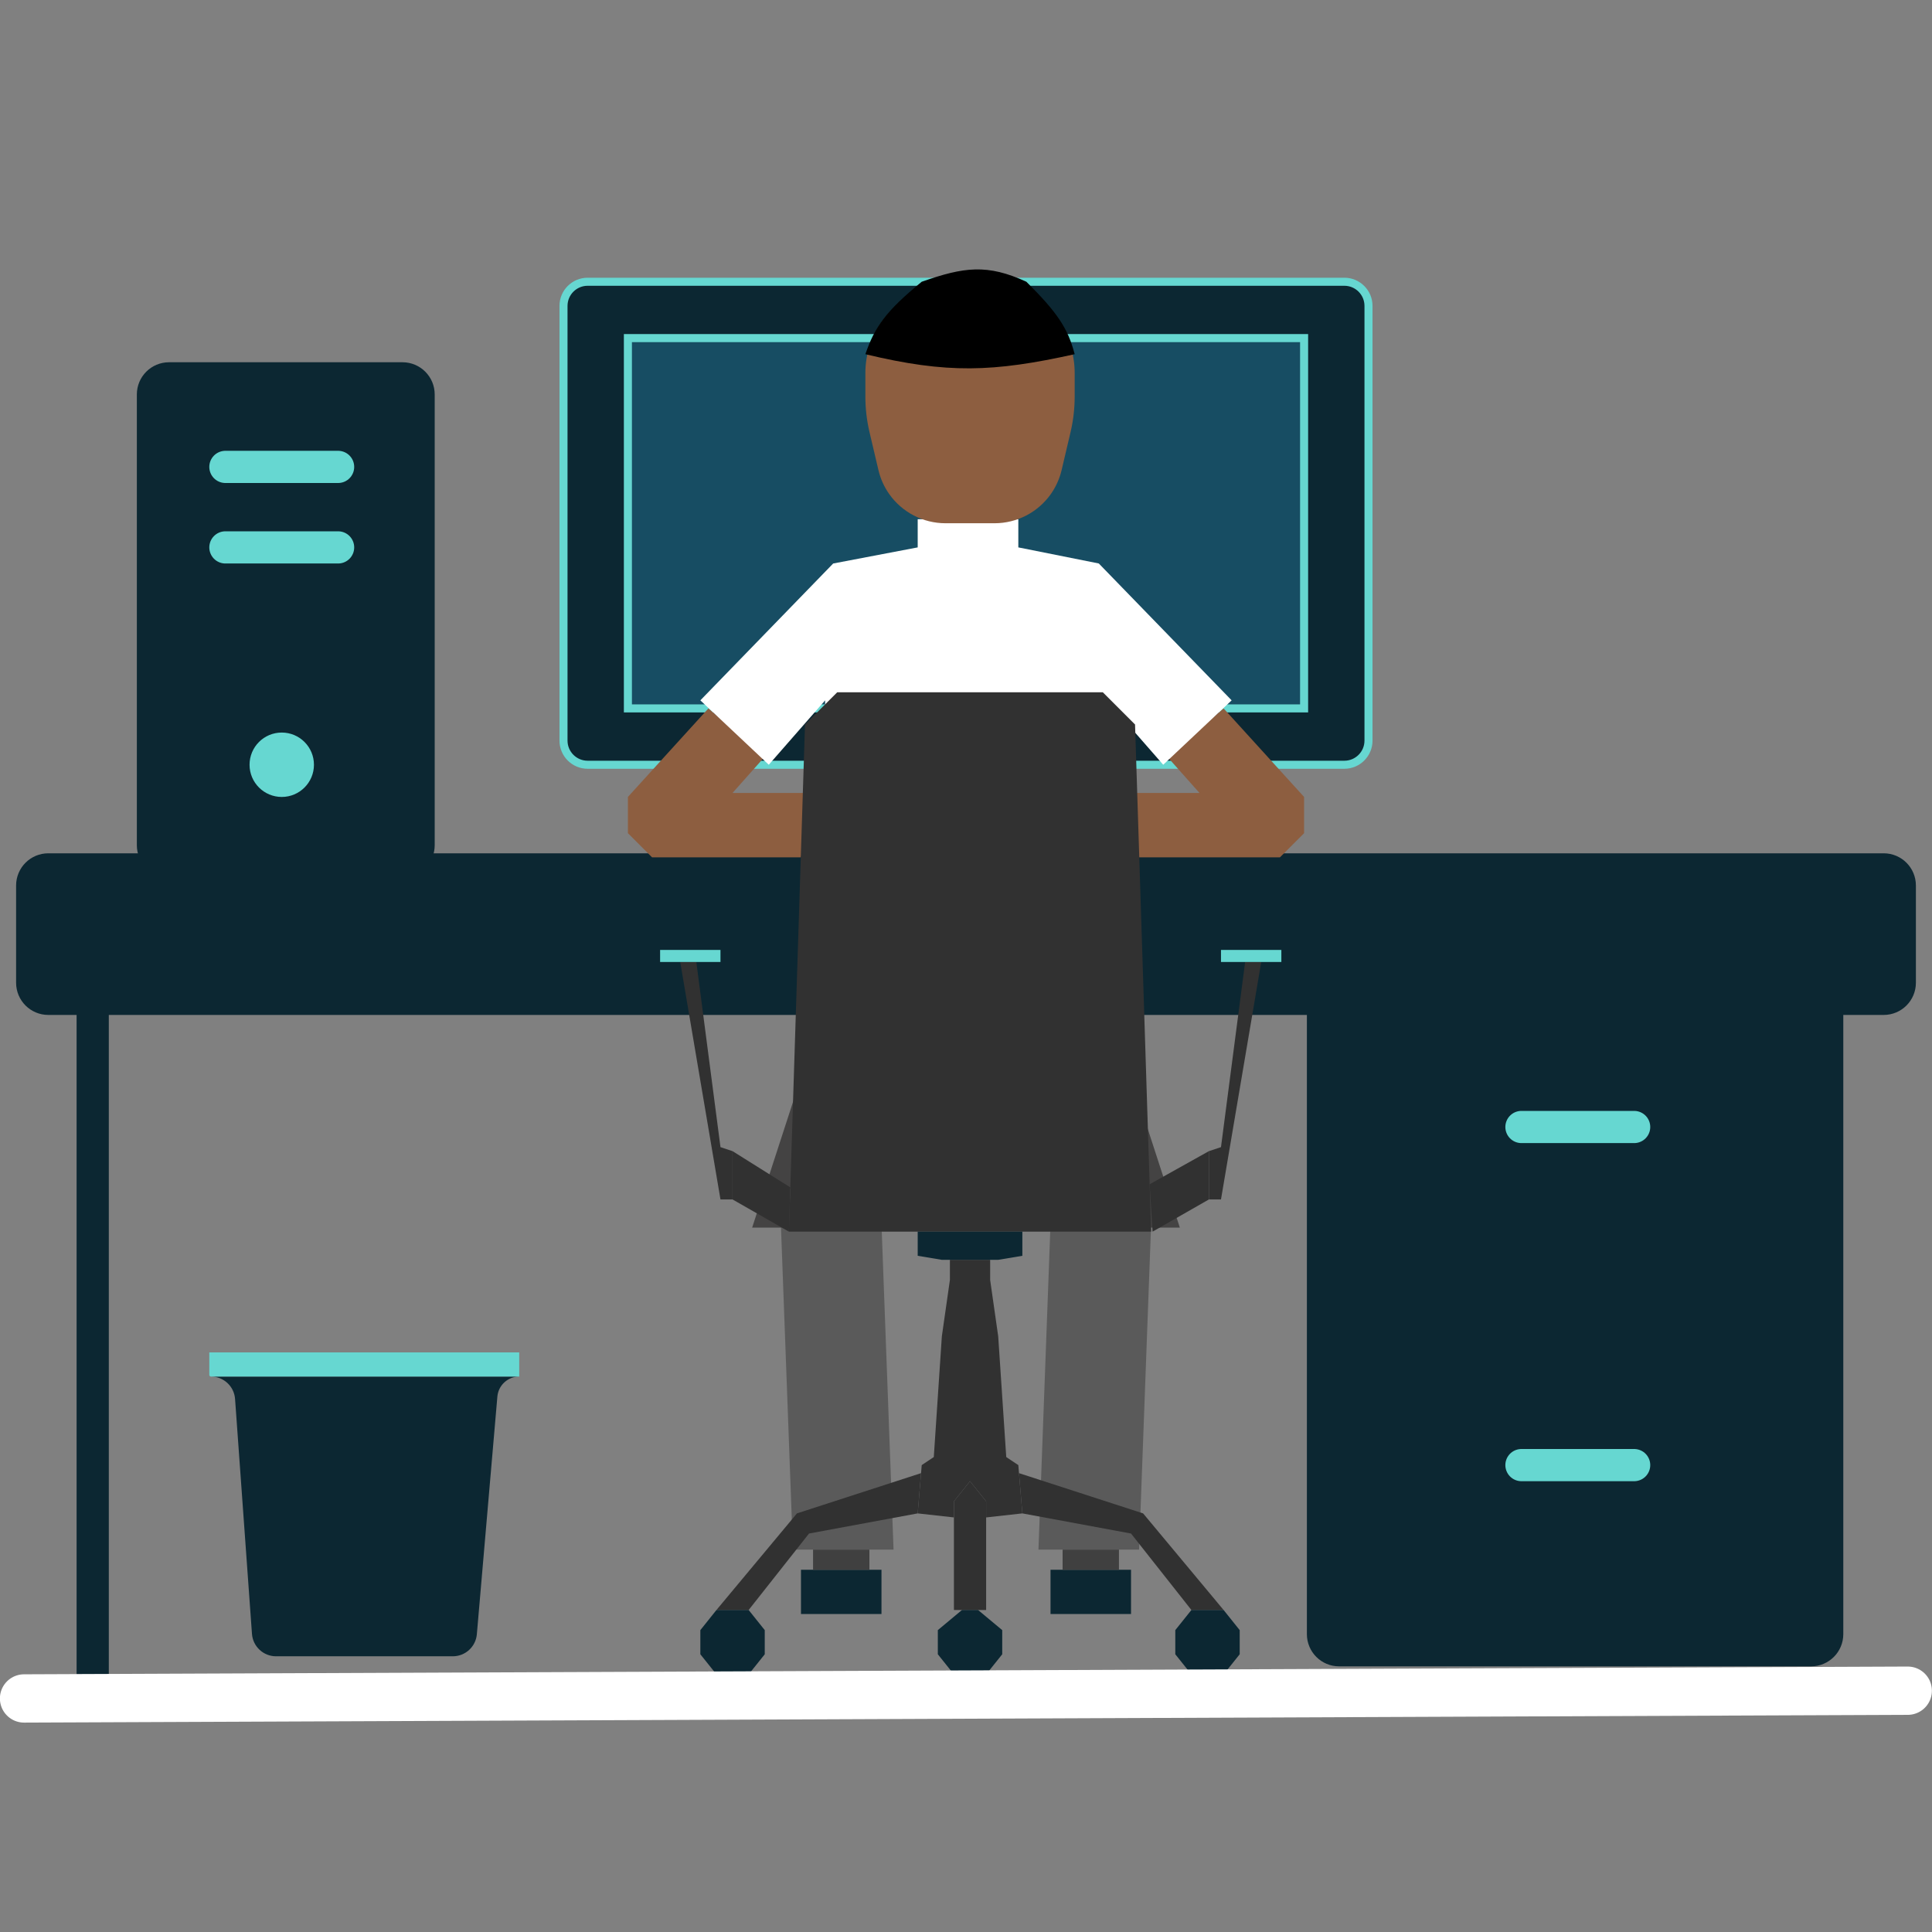 <svg width="240" height="240" viewBox="0 0 240 240" fill="none" xmlns="http://www.w3.org/2000/svg">
<rect x="0" y="0" width="240" height="240" fill="#808080" stroke="none"/>
<g id="FacingLaptopSVG">
<g clip-path="url(#clip0_135_2)">
<g id="Desk">
<g id="DeskTable">
<path d="M234 124.08H226.981V166.04V203C226.981 204.105 226.085 205 224.981 205H166.346C165.241 205 164.346 204.105 164.346 203V166.04V124.08H11.516H6C4.895 124.08 4 123.185 4 122.08V110C4 108.895 4.895 108 6 108H234C235.105 108 236 108.895 236 110V122.08C236 123.185 235.105 124.08 234 124.08Z" fill="#0c2732ff"/>
<path d="M226.981 124.08H234C235.105 124.08 236 123.185 236 122.08V110C236 108.895 235.105 108 234 108H6C4.895 108 4 108.895 4 110V122.08C4 123.185 4.895 124.08 6 124.08H11.516M226.981 124.08H164.346M226.981 124.08V166.04M11.516 124.08V208M11.516 124.08H164.346M164.346 124.08V166.04M226.981 166.04V203C226.981 204.105 226.085 205 224.981 205H166.346C165.241 205 164.346 204.105 164.346 203V166.04M226.981 166.04H164.346" stroke="#0c2732ff" stroke-width="4"/>
</g>
<path id="DrawLine2" d="M189 182H203" stroke="#66d7d1ff" stroke-width="4" stroke-linecap="round"/>
<path id="DrawLine1" d="M189 140H203" stroke="#66d7d1ff" stroke-width="4" stroke-linecap="round"/>
</g>
<g id="Bin">
<path fill-rule="evenodd" clip-rule="evenodd" d="M59.237 203.008L61.785 173.491C61.907 172.082 63.086 171 64.5 171H62H29H26.208C27.781 171 29.087 172.215 29.2 173.785L31.3 202.965C31.413 204.535 32.719 205.75 34.292 205.75H56.248C57.805 205.75 59.103 204.559 59.237 203.008Z" fill="#0c2732ff"/>
<path d="M62 171H64.5V168H26V170.792C26 170.907 26.093 171 26.208 171V171H29H62Z" fill="#66d7d1ff"/>
</g>
<g id="Monitor">
<g id="MonitorCase">
<path d="M127 95C127 94.172 126.328 93.5 125.5 93.5H114.5C113.672 93.5 113 94.172 113 95M126.229 108H113.771C111.842 108 110.414 106.205 110.848 104.325L113 95H73C71.343 95 70 93.657 70 92V38C70 36.343 71.343 35 73 35H167C168.657 35 170 36.343 170 38V92C170 93.657 168.657 95 167 95H127L129.152 104.325C129.586 106.205 128.158 108 126.229 108Z" fill="#0c2732ff"/>
<path d="M127 95C127 94.172 126.328 93.5 125.5 93.5H114.5C113.672 93.5 113 94.172 113 95M126.229 108H113.771C111.842 108 110.414 106.205 110.848 104.325L113 95H73C71.343 95 70 93.657 70 92V38C70 36.343 71.343 35 73 35H167C168.657 35 170 36.343 170 38V92C170 93.657 168.657 95 167 95H127L129.152 104.325C129.586 106.205 128.158 108 126.229 108Z" stroke="#66d7d1ff"/>
</g>
<g id="MonitorInternal">
<path d="M162 42H78V88H162V42Z" fill="#174d63ff"/>
<path d="M162 42H78V88H162V42Z" stroke="#66d7d1ff"/>
</g>
</g>
<g id="Desktop">
<g id="DesktopCase">
<path d="M50 45H21C18.791 45 17 46.791 17 49V105C17 107.209 18.791 109 21 109H50C52.209 109 54 107.209 54 105V49C54 46.791 52.209 45 50 45Z" fill="#0c2732ff"/>
<path d="M50 45H21C18.791 45 17 46.791 17 49V105C17 107.209 18.791 109 21 109H50C52.209 109 54 107.209 54 105V49C54 46.791 52.209 45 50 45Z" stroke=""/>
</g>
<circle id="DesktopButton" cx="35" cy="95" r="4" fill="#66d7d1ff"/>
<path id="DesktopLine2" d="M28 68H42" stroke="#66d7d1ff" stroke-width="4" stroke-linecap="round"/>
<path id="DesktopLine1" d="M28 58H42" stroke="#66d7d1ff" stroke-width="4" stroke-linecap="round"/>
</g>
<g id="Person">
<g id="Legs">
<path d="M97 152L98.5 192.5H101H108H111L109.5 152H97Z" fill="#5A5A5A"/>
<path d="M109.5 200.5V195H108H101H99.5V200.5H109.5Z" fill="#0c2732ff"/>
<path d="M130.5 195V200.5H140.5V195H139H132H130.5Z" fill="#0c2732ff"/>
<path d="M141.5 192.5L143 152H130.5L129 192.5H132H139H141.5Z" fill="#5A5A5A"/>
<path d="M139 195V192.5H132V195H139Z" fill="#404040"/>
<path d="M101 192.5V195H108V192.5H101Z" fill="#404040"/>
</g>
<path id="Butt" d="M95.5 151L102 131H138L144.5 151H129.5L120 147L111 151H95.5Z" fill="#5A5A5A" stroke="#444343" stroke-width="3"/>
<g id="Arms">
<path d="M152 88L162 99V103.5L159 106.5H141.5L140 98.5H149L145 94L152 88Z" fill="#8D5E40"/>
<path d="M88 88L78 99V103.5L81 106.5H99.5L101 98.5H91L95 94L88 88Z" fill="#8D5E40"/>
</g>
<path id="Shirt" d="M114 68V64.5H126.5V68L136.5 70L153 87L144.5 95L137.5 87V132.5H102.5V87L95.5 95L87 87L103.5 70L114 68Z" fill="#FFF"/>
<path id="Head" d="M117.458 65C114.664 65 112.046 63.637 110.443 61.348V61.348C109.82 60.457 109.372 59.456 109.123 58.399L108.012 53.678C107.672 52.231 107.5 50.749 107.5 49.263V46.327C107.5 43.85 108.343 41.446 109.891 39.511V39.511C110.949 38.189 112.301 37.13 113.839 36.421L115.73 35.548C117.226 34.857 118.853 34.5 120.5 34.5V34.5C122.147 34.5 123.774 34.857 125.27 35.548L127.161 36.421C128.699 37.13 130.051 38.189 131.109 39.511V39.511C132.657 41.446 133.5 43.85 133.5 46.327V49.263C133.5 50.749 133.328 52.231 132.988 53.678L131.877 58.399C131.628 59.456 131.18 60.457 130.557 61.348V61.348C128.954 63.637 126.336 65 123.542 65H117.458Z" fill="#8D5E40"/>
<path id="Hair" d="M133.5 44C123.347 46.248 117.653 46.435 107.5 44C108.665 40.593 110.073 38.631 114.5 35C119.75 33.158 122.633 32.765 127.5 35C131.298 38.775 132.662 40.755 133.5 44Z" fill="#000"/>
<g id="Chair">
<path d="M114 188L114.417 183L99 188L89 200H93L100.5 190.5L114 188Z" fill="#313131"/>
<path d="M126.583 183L127 188L140.5 190.5L148 200H152L142 188L126.583 183Z" fill="#313131"/>
<path d="M137 86H104L100 90L98.175 147.5L98 153H114H127H143L141 90L137 86Z" fill="#313131"/>
<path d="M123 156.5H118V159L117 166L116 181L114.5 182L114.417 183L114 188L118.5 188.5V186.5L120.5 184L122.5 186.5V188.5L127 188L126.583 183L126.5 182L125 181L124 166L123 159V156.5Z" fill="#313131"/>
<path d="M118.5 200H119.5H121.5H122.5V188.5V186.5L120.5 184L118.5 186.5V188.5V200Z" fill="#313131"/>
<path d="M114 153V156L117 156.5H118H123H124L127 156V153H114Z" fill="#0c2732ff"/>
<path d="M89 200L87 202.5V205.5L89 208H93L95 205.5V202.5L93 200H89Z" fill="#0c2732ff"/>
<path d="M121.5 200H119.5L116.5 202.5V205.5L118.5 208H122.5L124.5 205.5V202.5L121.5 200Z" fill="#0c2732ff"/>
<path d="M154 202.5L152 200H148L146 202.5V205.5L148 208H152L154 205.5V202.5Z" fill="#0c2732ff"/>
<path d="M91 149V143L89.5 142.5L86.5 119.5H84.5L89.5 149H91Z" fill="#313131"/>
<path d="M98 153L98.175 147.5L91 143V149L98 153Z" fill="#313131"/>
<path d="M142.813 147.112L143.175 153L150.175 149V143L142.813 147.112Z" fill="#313131"/>
<path d="M150.175 143V149H151.675L156.675 119.5H154.675L151.675 142.5L150.175 143Z" fill="#313131"/>
<path d="M151.675 119.5H154.675H156.675H159.175V118H151.675V119.5Z" fill="#66d7d1ff"/>
<path d="M86.5 119.5H89.5V118H82V119.5H84.5H86.5Z" fill="#66d7d1ff"/>
</g>
</g>
<line id="BottomLine" x1="2.988" y1="210.988" x2="236.988" y2="210.025" stroke="#FFF" stroke-width="6" stroke-linecap="round"/>
</g>
</g>
<defs>
<clipPath id="clip0_135_2">
<rect width="240" height="240" rx="5" fill="#66d7d1ff"/>
</clipPath>
</defs>
</svg>
